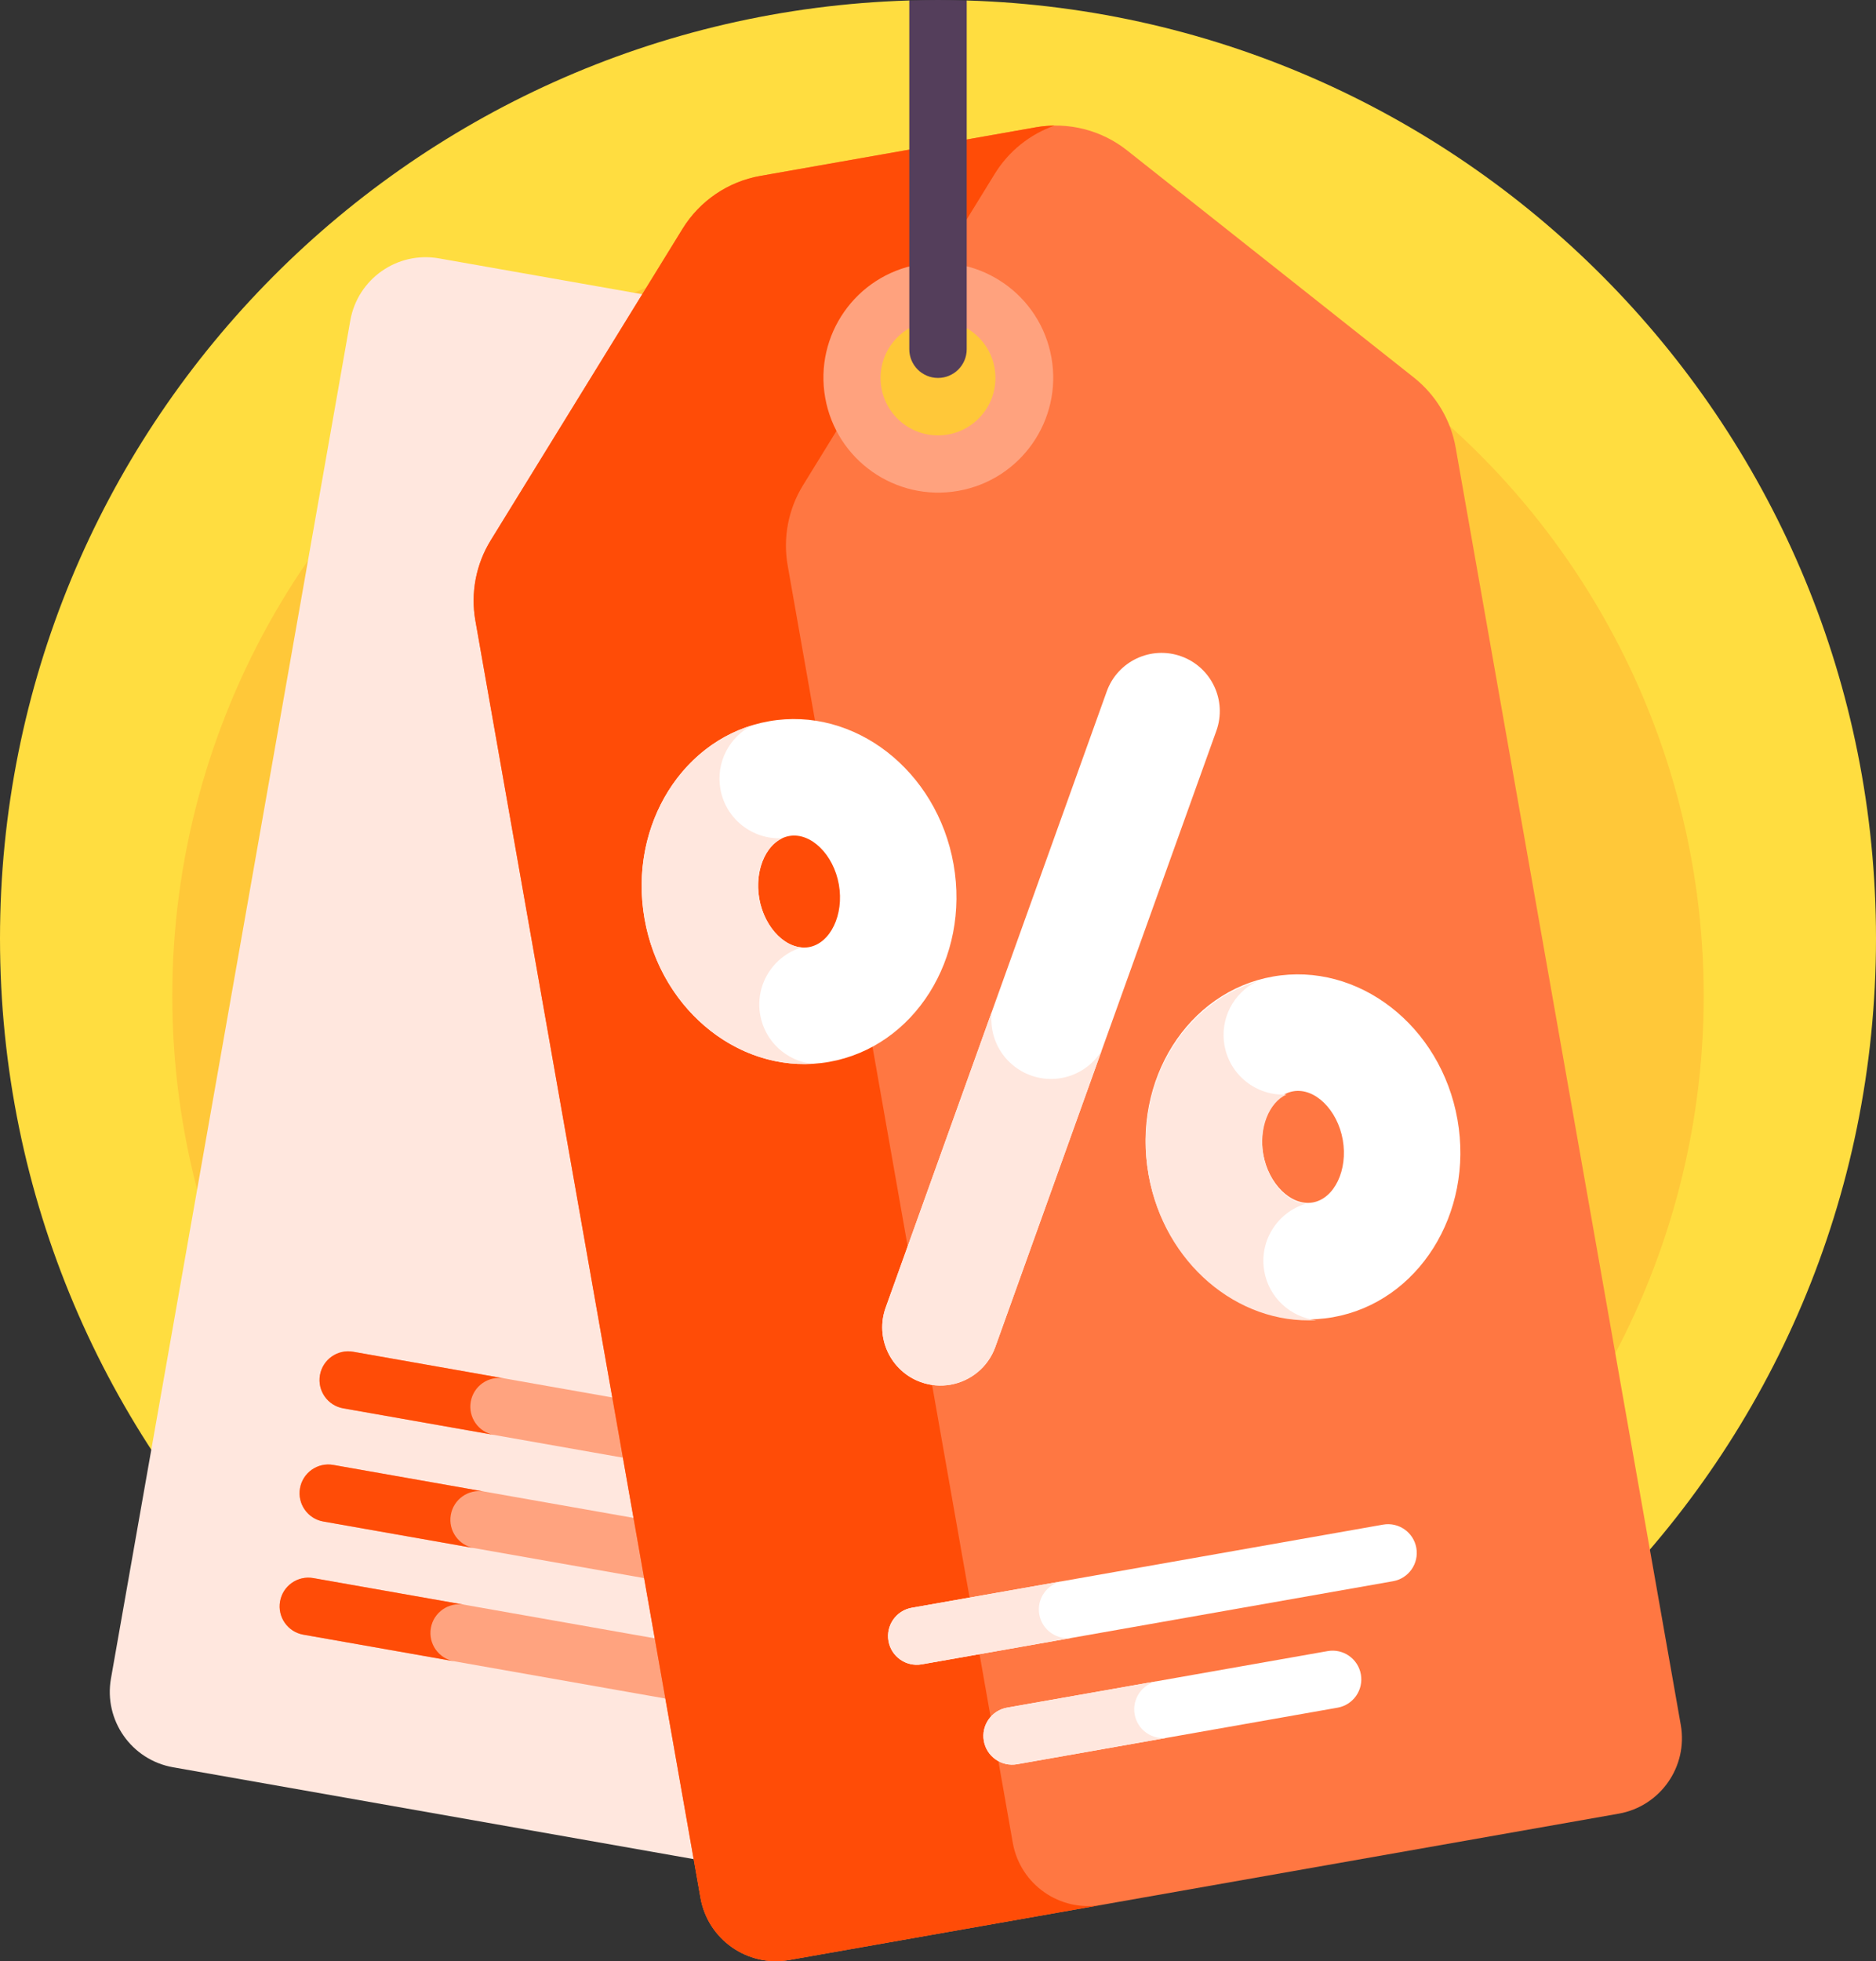 <?xml version="1.0" encoding="UTF-8"?>
<svg width="490px" height="512px" viewBox="0 0 490 512" version="1.1" xmlns="http://www.w3.org/2000/svg" xmlns:xlink="http://www.w3.org/1999/xlink">
    <rect x="0" y="0" width="490" height="512" fill="#333333" stroke="none"/>
    <!-- Generator: Sketch 58 (84663) - https://sketch.com -->
    <title>discount</title>
    <desc>Created with Sketch.</desc>
    <g id="Page-1" stroke="none" stroke-width="1" fill="none" fill-rule="evenodd">
        <g id="discount" fill-rule="nonzero">
            <path d="M252.5,0.125 L245,6.064 L237.5,0.125 C105.661,4.09 0,112.2 0,245 C0,380.31 109.69,490 245,490 C380.31,490 490,380.31 490,245 C490,112.2 384.339,4.09 252.5,0.125 Z" id="Path" fill="#FFDD40"></path>
            <circle id="Oval" fill="#FFC839" cx="245" cy="260" r="200"></circle>
            <path d="M45.205,461.377 L261.863,499.58 C272.741,501.498 283.114,494.235 285.032,483.357 L347.545,128.826 C349.463,117.948 342.2,107.575 331.322,105.657 L114.664,67.454 C103.786,65.536 93.413,72.799 91.495,83.677 L28.982,438.208 C27.064,449.086 34.327,459.459 45.205,461.377 Z" id="Path" fill="#FFE7DE"></path>
            <path d="M241.726,455.412 L79.233,426.76 C75.154,426.041 72.43,422.151 73.149,418.072 C73.868,413.993 77.758,411.269 81.837,411.988 L244.33,440.64 C248.409,441.359 251.133,445.249 250.414,449.328 C249.696,453.407 245.806,456.131 241.726,455.412 Z" id="Path" fill="#FFA37F"></path>
            <path d="M112.542,425.017 C113.261,420.938 117.151,418.214 121.23,418.933 L81.838,411.987 C77.759,411.268 73.869,413.992 73.15,418.071 C72.431,422.15 75.154,426.04 79.234,426.759 L118.626,433.705 C114.546,432.986 111.823,429.096 112.542,425.017 Z" id="Path" fill="#FF4C07"></path>
            <path d="M246.936,425.867 L84.443,397.216 C80.364,396.497 77.64,392.607 78.359,388.528 C79.078,384.449 82.968,381.725 87.047,382.444 L249.54,411.096 C253.619,411.815 256.343,415.705 255.624,419.784 C254.905,423.863 251.015,426.587 246.936,425.867 Z" id="Path" fill="#FFA37F"></path>
            <path d="M117.751,395.473 C118.47,391.394 122.36,388.67 126.439,389.389 L87.047,382.443 C82.968,381.724 79.078,384.448 78.359,388.527 C77.64,392.606 80.363,396.496 84.443,397.215 L123.835,404.161 C119.756,403.442 117.032,399.552 117.751,395.473 Z" id="Path" fill="#FF4C07"></path>
            <path d="M252.145,396.323 L89.652,367.671 C85.573,366.952 82.849,363.062 83.568,358.983 C84.287,354.904 88.177,352.18 92.256,352.899 L254.749,381.551 C258.828,382.27 261.552,386.16 260.833,390.239 C260.114,394.319 256.225,397.043 252.145,396.323 Z" id="Path" fill="#FFA37F"></path>
            <path d="M122.961,365.929 C123.68,361.85 127.57,359.126 131.649,359.845 L92.257,352.899 C88.178,352.18 84.288,354.904 83.569,358.983 C82.85,363.062 85.573,366.952 89.653,367.671 L129.045,374.617 C124.965,373.898 122.241,370.008 122.961,365.929 Z" id="Path" fill="#FF4C07"></path>
            <g id="Group" transform="translate(123, 32)">
                <path d="M299.788,441.49 L83.13,479.693 C72.252,481.611 61.879,474.348 59.961,463.47 L1.165,130.02 C-0.111,122.784 1.313,115.332 5.167,109.076 L55.275,27.733 C59.769,20.437 67.169,15.411 75.608,13.923 L147.554,1.237 C155.993,-0.251 164.665,1.941 171.384,7.26 L246.291,66.559 C252.052,71.119 255.939,77.635 257.215,84.871 L316.011,418.321 C317.929,429.199 310.666,439.572 299.788,441.49 Z" id="Path" fill="#FF7742"></path>
                <path d="M141.533,449.086 L82.737,115.636 C81.461,108.4 82.885,100.948 86.739,94.692 L136.847,13.349 C140.476,7.457 146.002,3.049 152.438,0.785 C150.812,0.803 149.179,0.95 147.555,1.236 L75.609,13.922 C67.17,15.41 59.77,20.436 55.276,27.732 L5.168,109.075 C1.314,115.331 -0.11,122.783 1.166,130.019 L59.962,463.469 C61.88,474.347 72.253,481.61 83.131,479.692 L164.702,465.309 C153.824,467.228 143.451,459.964 141.533,449.086 L141.533,449.086 Z" id="Path" fill="#FF4C07"></path>
                <circle id="Oval" fill="#FFA27E" transform="translate(122.084, 66.597) rotate(-10.018) translate(-122.084, -66.597) " cx="122.084" cy="66.597" r="30.008"></circle>
                <circle id="Oval" fill="#FFC839" cx="122" cy="66.668" r="15"></circle>
                <path d="M240.854,380.802 L117.753,402.508 C113.674,403.227 109.784,400.504 109.065,396.424 C108.346,392.345 111.069,388.455 115.149,387.736 L238.25,366.03 C242.329,365.311 246.219,368.034 246.938,372.114 C247.657,376.193 244.934,380.083 240.854,380.802 Z" id="Path" fill="#FFFFFF"></path>
                <path d="M148.457,389.478 C147.738,385.399 150.461,381.509 154.541,380.79 L115.149,387.736 C111.07,388.455 108.346,392.345 109.065,396.424 C109.784,400.503 113.674,403.227 117.753,402.508 L157.145,395.562 C153.067,396.281 149.177,393.558 148.457,389.478 Z" id="Path" fill="#FFE7DE"></path>
                <path d="M226.368,413.819 L142.659,428.579 C138.58,429.298 134.69,426.575 133.971,422.495 C133.252,418.416 135.975,414.526 140.055,413.807 L223.764,399.047 C227.843,398.328 231.733,401.051 232.452,405.131 C233.171,409.21 230.447,413.1 226.368,413.819 Z" id="Path" fill="#FFFFFF"></path>
                <path d="M173.363,415.55 C172.644,411.471 175.367,407.581 179.447,406.862 L140.055,413.808 C135.976,414.527 133.252,418.417 133.971,422.496 C134.69,426.575 138.58,429.299 142.659,428.58 L182.051,421.634 C177.972,422.353 174.082,419.629 173.363,415.55 Z" id="Path" fill="#FFE7DE"></path>
                <g transform="translate(44, 138)">
                    <path d="M81.28,191.495 C78.76,191.939 76.095,191.752 73.514,190.827 C65.607,187.989 61.499,179.278 64.336,171.372 L122.072,10.52 C124.91,2.614 133.619,-1.493 141.527,1.342 C149.434,4.18 153.542,12.891 150.705,20.797 L92.969,181.649 C91.057,186.975 86.48,190.578 81.28,191.495 Z" id="Path" fill="#FFFFFF"></path>
                    <path d="M49.552,107.227 C27.3,111.151 5.679,94.395 1.355,69.875 C-2.969,45.355 11.618,22.214 33.87,18.291 C56.123,14.367 77.744,31.123 82.067,55.643 C86.392,80.163 71.805,103.303 49.552,107.227 L49.552,107.227 Z M39.153,48.249 C33.517,49.243 29.927,56.727 31.314,64.593 C32.701,72.458 38.634,78.263 44.27,77.269 C49.906,76.275 53.497,68.791 52.11,60.926 C50.723,53.061 44.789,47.256 39.153,48.249 Z" id="Shape" fill="#FFFFFF"></path>
                    <path d="M181.169,173.879 C158.916,177.803 137.295,161.047 132.972,136.527 C128.648,112.007 143.235,88.866 165.487,84.943 C187.739,81.019 209.36,97.775 213.684,122.296 C218.008,146.815 203.422,169.955 181.169,173.879 Z M170.77,114.901 C165.134,115.895 161.543,123.379 162.93,131.245 C164.317,139.11 170.251,144.916 175.887,143.922 C181.523,142.928 185.113,135.444 183.726,127.578 C182.339,119.712 176.406,113.907 170.77,114.901 Z" id="Shape" fill="#FFFFFF"></path>
                    <path d="M169.014,115.744 C161.246,116.171 154.207,110.747 152.822,102.894 C151.595,95.933 155.196,89.244 161.215,86.242 C141.434,92.212 128.983,113.897 133.02,136.792 C137.057,159.686 156.174,175.805 176.804,174.649 C170.121,173.887 164.45,168.833 163.222,161.872 C161.837,154.019 166.597,146.514 174.043,144.259 C169.031,143.846 164.21,138.497 162.978,131.51 C161.745,124.522 164.445,117.847 169.014,115.744 L169.014,115.744 Z" id="Path" fill="#FFE7DE"></path>
                    <path d="M37.351,48.828 C29.583,49.255 22.544,43.831 21.159,35.978 C19.932,29.017 23.533,22.328 29.552,19.326 C9.771,25.296 -2.68,46.981 1.357,69.876 C5.394,92.77 24.511,108.889 45.141,107.733 C38.458,106.971 32.787,101.917 31.559,94.956 C30.174,87.103 34.934,79.598 42.38,77.343 C37.368,76.93 32.547,71.581 31.315,64.594 C30.082,57.605 32.782,50.93 37.351,48.828 L37.351,48.828 Z" id="Path" fill="#FFE7DE"></path>
                    <path d="M110.227,111.439 C101.748,112.934 93.661,107.272 92.166,98.793 C91.89,97.225 91.861,95.672 92.046,94.17 L64.335,171.372 C61.498,179.278 65.606,187.989 73.513,190.827 C76.094,191.753 78.76,191.94 81.279,191.495 C86.479,190.578 91.056,186.975 92.967,181.649 L120.706,104.368 C118.445,107.968 114.743,110.643 110.227,111.439 Z" id="Path" fill="#FFE7DE"></path>
                </g>
            </g>
            <path d="M245,0 C242.49,0 239.992,0.05 237.5,0.125 L237.5,91.169 C237.5,95.311 240.858,98.669 245,98.669 C249.142,98.669 252.5,95.311 252.5,91.169 L252.5,0.125 C250.008,0.05 247.51,0 245,0 Z" id="Path" fill="#543E5B"></path>
        </g>
    </g>
</svg>